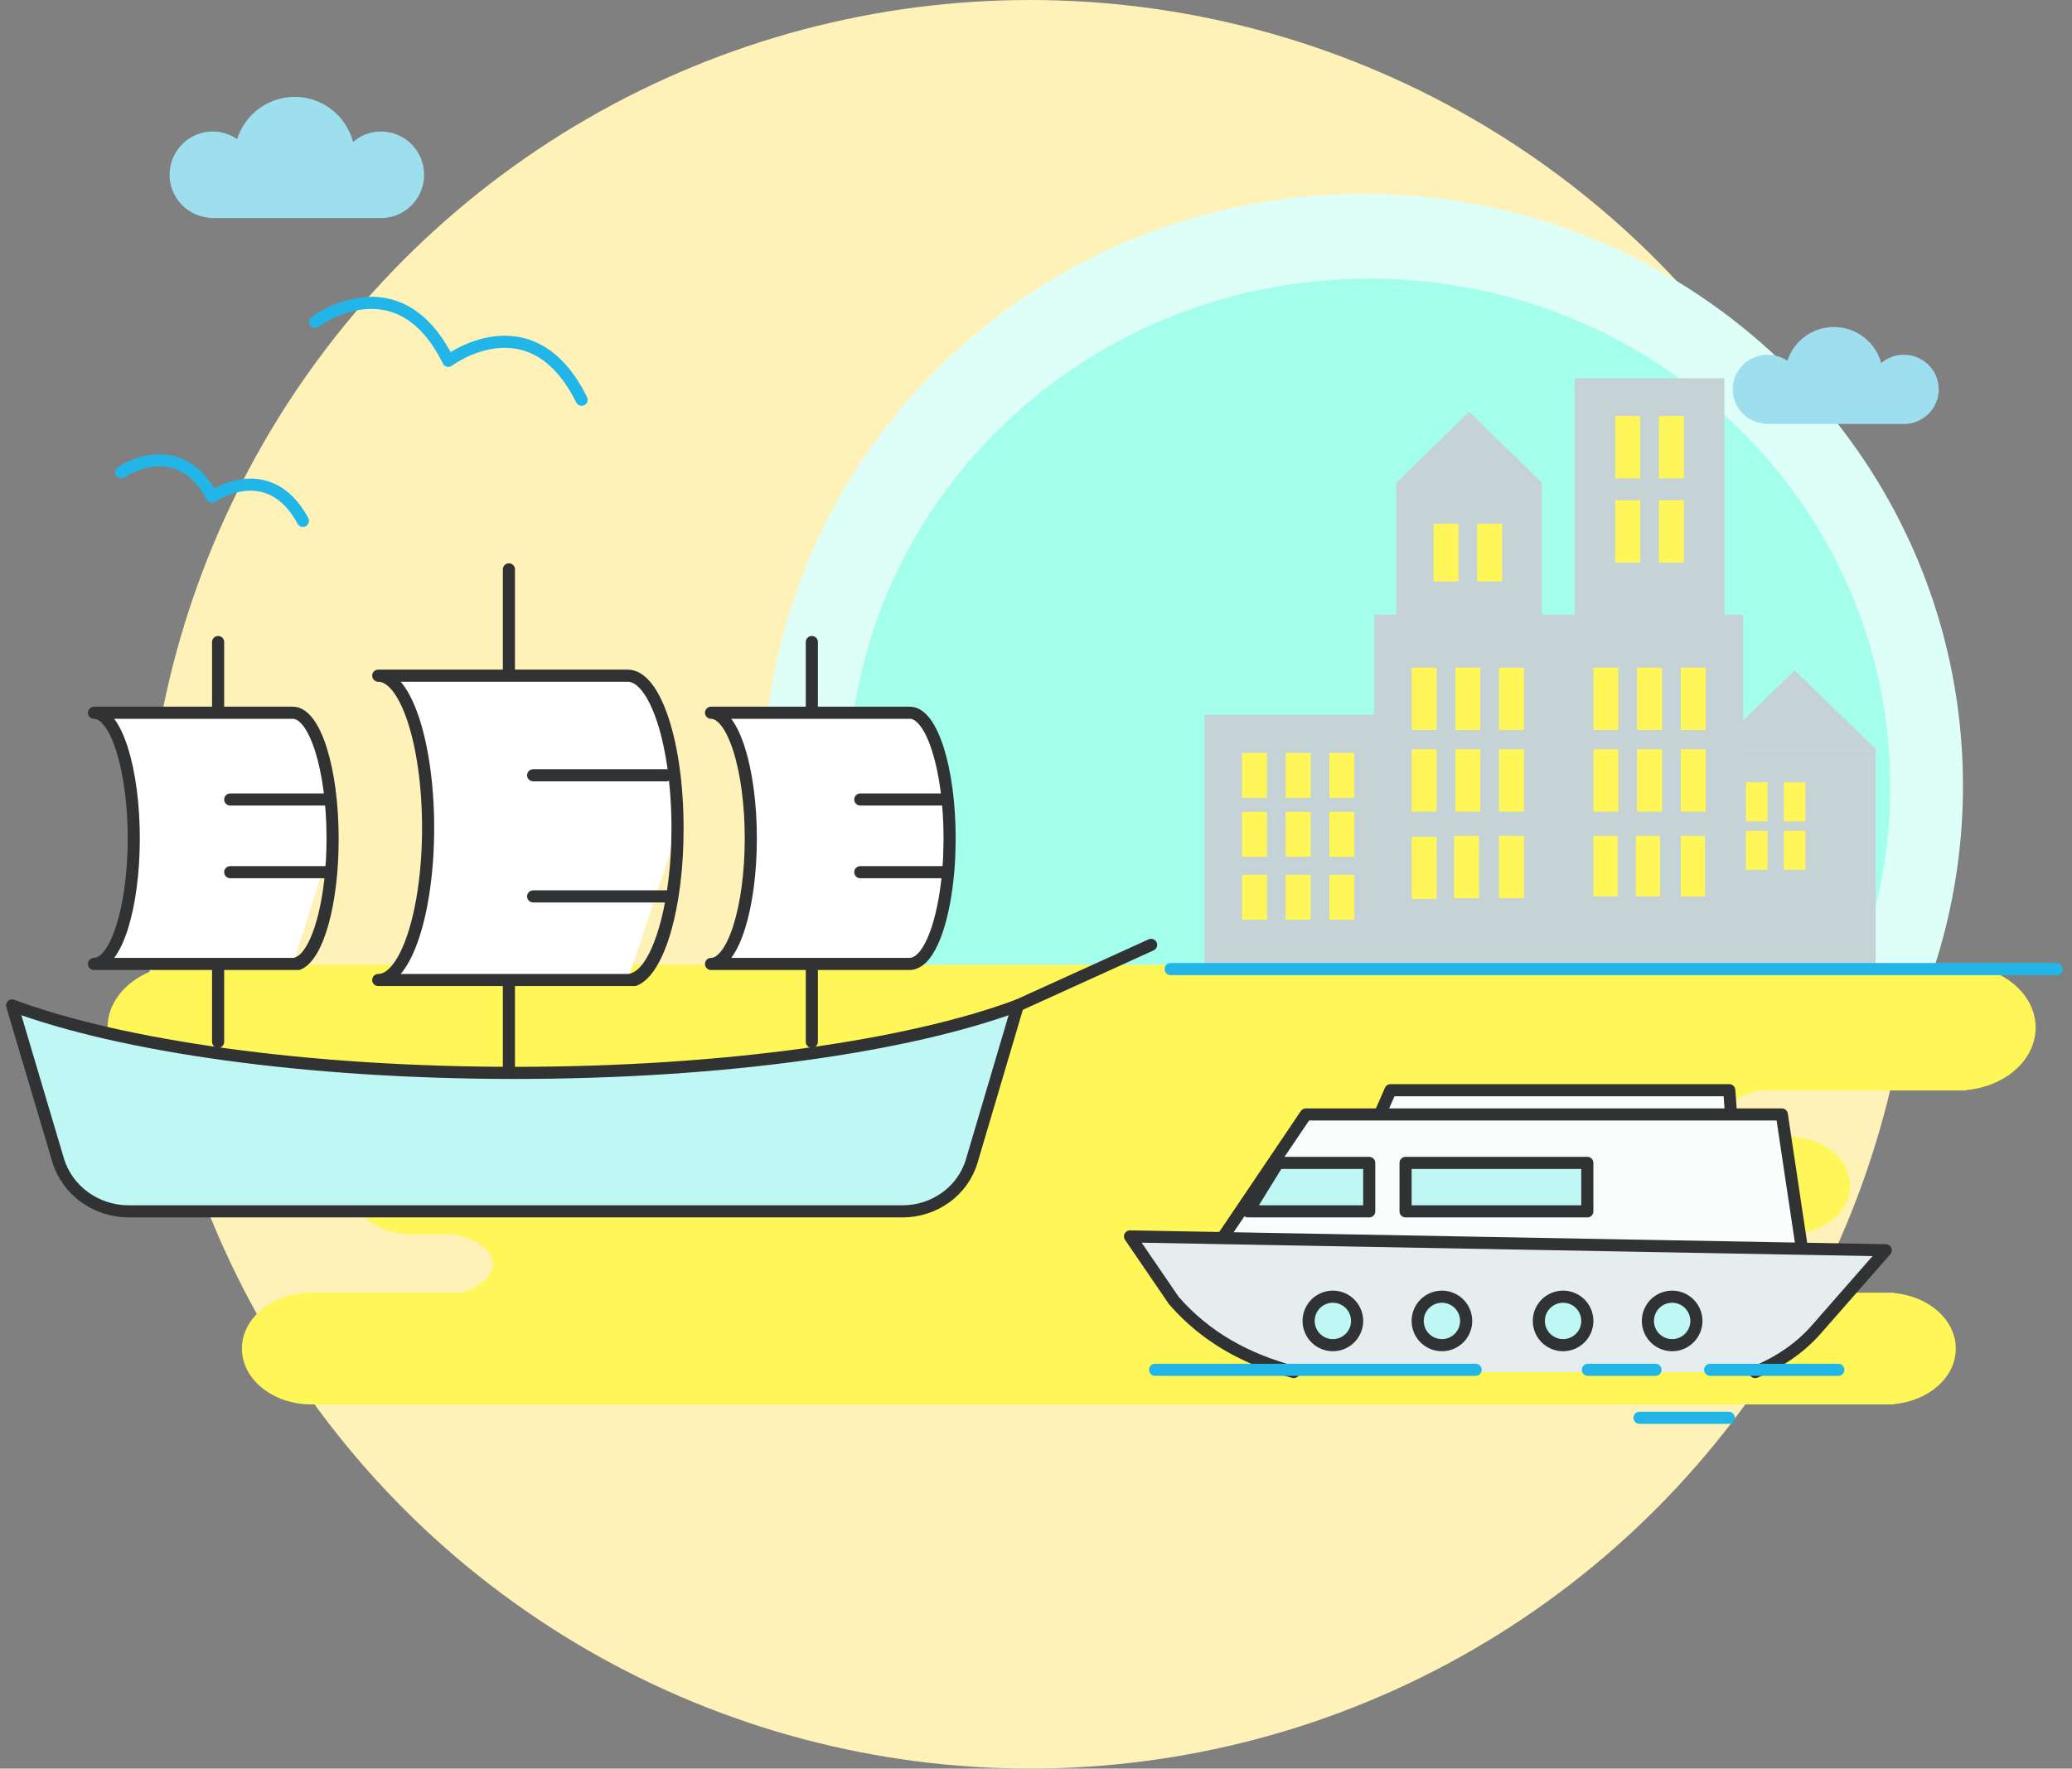 <svg xmlns="http://www.w3.org/2000/svg" width="171" height="146">
  <rect width="100%" height="100%" fill="#808080" stroke="none"/>
  <g transform="translate(1)" fill="none" fill-rule="evenodd">
    <circle cx="84" cy="73" r="73" fill="#FEF2B9"/>
    <path fill="#DDFFF8" d="M161 64.873A48.4 48.4 0 01158.583 80H64.417A48.4 48.4 0 0162 64.873C62 37.88 84.163 16 111.506 16 138.836 16 161 37.88 161 64.873"/>
    <path fill="#A4FEEC" d="M152.14 80H71.86A40.872 40.872 0 0169 64.936C69 41.767 88.251 23 112.006 23 135.748 23 155 41.767 155 64.936A40.852 40.852 0 01152.14 80z"/>
    <path fill="#9EDFEF" d="M30.44 10.857c-.884 0-1.682.335-2.304.871C27.574 9.583 25.635 8 23.322 8a4.989 4.989 0 00-4.75 3.487 3.525 3.525 0 00-2.013-.63A3.566 3.566 0 0013 14.429a3.554 3.554 0 003.204 3.535V18h14.237C32.406 18 34 16.4 34 14.429a3.567 3.567 0 00-3.56-3.572m125.678 18.429c-.716 0-1.361.268-1.865.696A4.027 4.027 0 00150.356 27a4.03 4.03 0 00-3.845 2.79 2.875 2.875 0 00-1.63-.504c-1.591 0-2.881 1.279-2.881 2.857 0 1.48 1.14 2.683 2.593 2.829V35h11.525c1.591 0 2.882-1.279 2.882-2.857 0-1.578-1.29-2.857-2.882-2.857"/>
    <g fill="#FFF658">
      <path d="M161.264 79.679v-.034H14.326c-3.563 0-6.45 2.323-6.45 5.188 0 2.866 2.888 5.188 6.45 5.188h146.94v-.034c3.225-.287 5.734-2.484 5.734-5.154s-2.51-4.867-5.734-5.154m-5.953 27.066v-.03H24.7c-3.167 0-5.735 2.065-5.735 4.612 0 2.546 2.568 4.611 5.735 4.611h130.612v-.03c2.867-.255 5.097-2.208 5.097-4.58 0-2.375-2.23-4.328-5.097-4.583m-8.098-12.867v-.045H32.928c-2.771 0-5.017 1.806-5.017 4.035 0 2.228 2.246 4.035 5.017 4.035h114.286v-.046c2.505-.225 4.46-1.915 4.46-3.989 0-2.075-1.955-3.764-4.46-3.99"/>
      <path d="M146.42 89.8H32.743c2.776 0 5.016.954 5.016 2.136 0 1.182-2.24 2.136-5.016 2.136H146.42c-2.775 0-5.015-.954-5.015-2.136 0-1.182 2.24-2.136 5.015-2.136m-7.785 11.993H35.091c2.527 0 4.568 1.15 4.568 2.576 0 1.427-2.04 2.578-4.568 2.578h103.544c-2.528 0-4.568-1.151-4.568-2.578 0-1.425 2.04-2.576 4.568-2.576"/>
    </g>
    <path stroke="#21B6E7" stroke-linecap="round" stroke-linejoin="round" d="M24 43c-2.83-5.233-7.5-2.008-7.5-2.008-2.83-5.234-7.5-2.01-7.5-2.01M47 33c-4.152-8.374-11-3.213-11-3.213-4.152-8.374-11-3.215-11-3.215"/>
    <path fill="#C5D3D6" d="M114.233 51.673h12.018V39.835h-12.018zM120.248 34l-6.004 5.835h12.008z"/>
    <path d="M117.304 48h2.06v-4.762h-2.06zm3.605 0h2.06v-4.762h-2.06z" fill="#FFF658"/>
    <path fill="#C5D3D6" d="M112.413 80.352h15.447V50.741h-15.447z"/>
    <path d="M115.502 67.006h2.06v-5.149h-2.06zm3.604 0h2.06v-5.149h-2.06zm3.605 0h2.06v-5.149h-2.06zM115.502 60.263h2.06v-5.149h-2.06zm3.604 0h2.06v-5.149h-2.06zm3.605 0h2.06v-5.149h-2.06zM115.502 74.215h2.06v-5.149h-2.06zm3.498-.066h2.06V69H119zm3.71 0h2.06V69h-2.06z" fill="#FFF658"/>
    <path fill="#C5D3D6" d="M98.413 80.352h15.447V59H98.413z"/>
    <path d="M101.502 70.729h2.06v-3.713h-2.06zm3.604 0h2.06v-3.713h-2.06zm3.605 0h2.06v-3.713h-2.06zM101.502 65.866h2.06v-3.713h-2.06zm3.604 0h2.06v-3.713h-2.06zm3.605 0h2.06v-3.713h-2.06zM101.502 75.927h2.06v-3.713h-2.06zm3.604 0h2.06v-3.713h-2.06zm3.605 0h2.06v-3.713h-2.06z" fill="#FFF658"/>
    <g>
      <path fill="#C5D3D6" d="M127.413 80.352h15.447V50.741h-15.447z"/>
      <path d="M130.502 67.006h2.06v-5.149h-2.06zm3.604 0h2.06v-5.149h-2.06zm3.605 0h2.06v-5.149h-2.06zM130.502 60.263h2.06v-5.149h-2.06zm3.604 0h2.06v-5.149h-2.06zm3.605 0h2.06v-5.149h-2.06z" fill="#FFF658"/>
      <path fill="#C5D3D6" d="M128.957 51.673h12.358V31.224h-12.358z"/>
      <path d="M132.304 39.492h2.06v-5.149h-2.06zm3.605 0h2.06v-5.149h-2.06zM132.304 46.448h2.06v-5.149h-2.06zm3.605 0h2.06v-5.149h-2.06zM130.5 74h2v-5h-2zm3.5 0h2v-5h-2zm3.71 0h2v-5h-2z" fill="#FFF658"/>
      <path fill="#C5D3D6" d="M140.413 80.353h13.384v-18.5h-13.384z"/>
      <path d="M143.09 67.801h1.784v-3.217h-1.784zm3.122 0h1.785v-3.217h-1.785zM143.09 71.801h1.784v-3.217h-1.784zm3.122 0h1.785v-3.217h-1.785z" fill="#FFF658"/>
      <path fill="#C5D3D6" d="M147.115 55.337l-6.702 6.513h13.404z"/>
    </g>
    <path stroke="#21B6E7" stroke-linecap="round" stroke-linejoin="round" d="M95.609 80h73.123"/>
    <g>
      <path fill="#FAFCFC" d="M142 94h-30l1.757-4h27.959z"/>
      <path stroke="#303233" stroke-linecap="round" stroke-linejoin="round" d="M142 94h-30l1.757-4h27.959z"/>
      <path fill="#FFF" d="M134.303 117.041h7.371"/>
      <path stroke="#21B6E7" stroke-linecap="round" stroke-linejoin="round" d="M134.303 117.041h7.371"/>
      <path fill="#FAFCFC" d="M148 105H98l1.627-2.417 2.271-3.361 2.597-3.852 2.276-3.37h39.28l1.588 10.593z"/>
      <path stroke="#303233" stroke-linecap="round" stroke-linejoin="round" d="M148 105H98l1.627-2.417 2.271-3.361 2.597-3.852 2.276-3.37h39.28l1.588 10.593z"/>
      <path fill="#E6EDEF" d="M105.774 113.264c-3.836-1.032-7.216-2.821-9.899-5.904l-3.615-5.292 8.2.15 46.86.86 7.308.133-5.719 6.525c-1.33 1.524-3.08 2.725-5.063 3.528"/>
      <path stroke="#303233" stroke-linecap="round" stroke-linejoin="round" d="M105.774 113.264c-3.836-1.032-7.216-2.821-9.899-5.904l-3.615-5.292 8.2.15 46.86.86 7.308.133-5.719 6.525c-1.33 1.524-3.08 2.725-5.063 3.528"/>
      <path fill="#BFF7F4" d="M112 96v4h-10l2.466-4z"/>
      <path stroke="#303233" stroke-linecap="round" stroke-linejoin="round" d="M112 96v4h-10l2.466-4z"/>
      <path fill="#BFF7F4" d="M115 100h15v-4h-15z"/>
      <path stroke="#303233" stroke-linecap="round" stroke-linejoin="round" d="M115 100h15v-4h-15z"/>
      <path fill="#BFF7F4" stroke="#303233" stroke-linecap="round" stroke-linejoin="round" d="M120 109a2 2 0 11-3.999.001A2 2 0 01120 109zm10 0a2 2 0 11-3.999.001A2 2 0 01130 109zm9 0a2 2 0 11-3.999.001A2 2 0 01139 109zm-28 0a2 2 0 11-3.999.001A2 2 0 01111 109z"/>
      <path fill="#FFF" d="M94.325 113.08h26.455"/>
      <path stroke="#21B6E7" stroke-linecap="round" stroke-linejoin="round" d="M94.325 113.08h26.455"/>
      <g>
        <path fill="#FFF" d="M140.137 113.08h10.581"/>
        <path stroke="#21B6E7" stroke-linecap="round" stroke-linejoin="round" d="M140.137 113.08h10.581"/>
      </g>
      <g>
        <path fill="#FFF" d="M130.047 113.08h5.581"/>
        <path stroke="#21B6E7" stroke-linecap="round" stroke-linejoin="round" d="M130.047 113.08h5.581"/>
      </g>
    </g>
    <g stroke="#303233" stroke-linecap="round" stroke-linejoin="round">
      <path fill="#BFF7F4" d="M0 83l3.79 12.755C4.535 98.269 6.917 100 9.64 100h63.839c2.654 0 4.985-1.69 5.715-4.148L83 83c-9.003 3.356-24.23 5.569-41.5 5.569S8.995 86.356 0 83z"/>
      <path d="M83 83l11-5M66 53v33M17 53v33m24-39v41"/>
      <path fill="#FFF" d="M50.799 80.901c.192 0 .384-.045.576-.136 1.757-.708 3.142-4.843 3.472-10.096.04-.708.068-1.438.068-2.192v-.137c0-6.943-1.838-12.562-4.116-12.562H30.215c2.279 0 4.117 5.62 4.117 12.562 0 6.943-1.838 12.561-4.117 12.561h21.16c2.003-.822 3.54-6.075 3.54-12.424M23.166 79.576c.153 0 .306-.038.46-.114 1.4-.584 2.505-3.996 2.767-8.332.033-.584.055-1.188.055-1.81v-.113c0-5.731-1.466-10.369-3.282-10.369H6.756c1.816 0 3.283 4.638 3.283 10.369 0 5.73-1.467 10.369-3.283 10.369h16.87c1.596-.679 2.822-5.015 2.822-10.257M74.09 79.576c.152 0 .306-.038.459-.114 1.4-.584 2.505-3.996 2.768-8.332.022-.39.04-1.03.054-1.923 0-5.731-1.466-10.369-3.282-10.369H57.68c1.816 0 3.283 4.638 3.283 10.369 0 5.73-1.467 10.369-3.283 10.369h16.41z"/>
      <path d="M77 66h-7m7 6h-7m-44-6h-8m0 6h8m28-8H43m0 10h11"/>
    </g>
  </g>
</svg>
